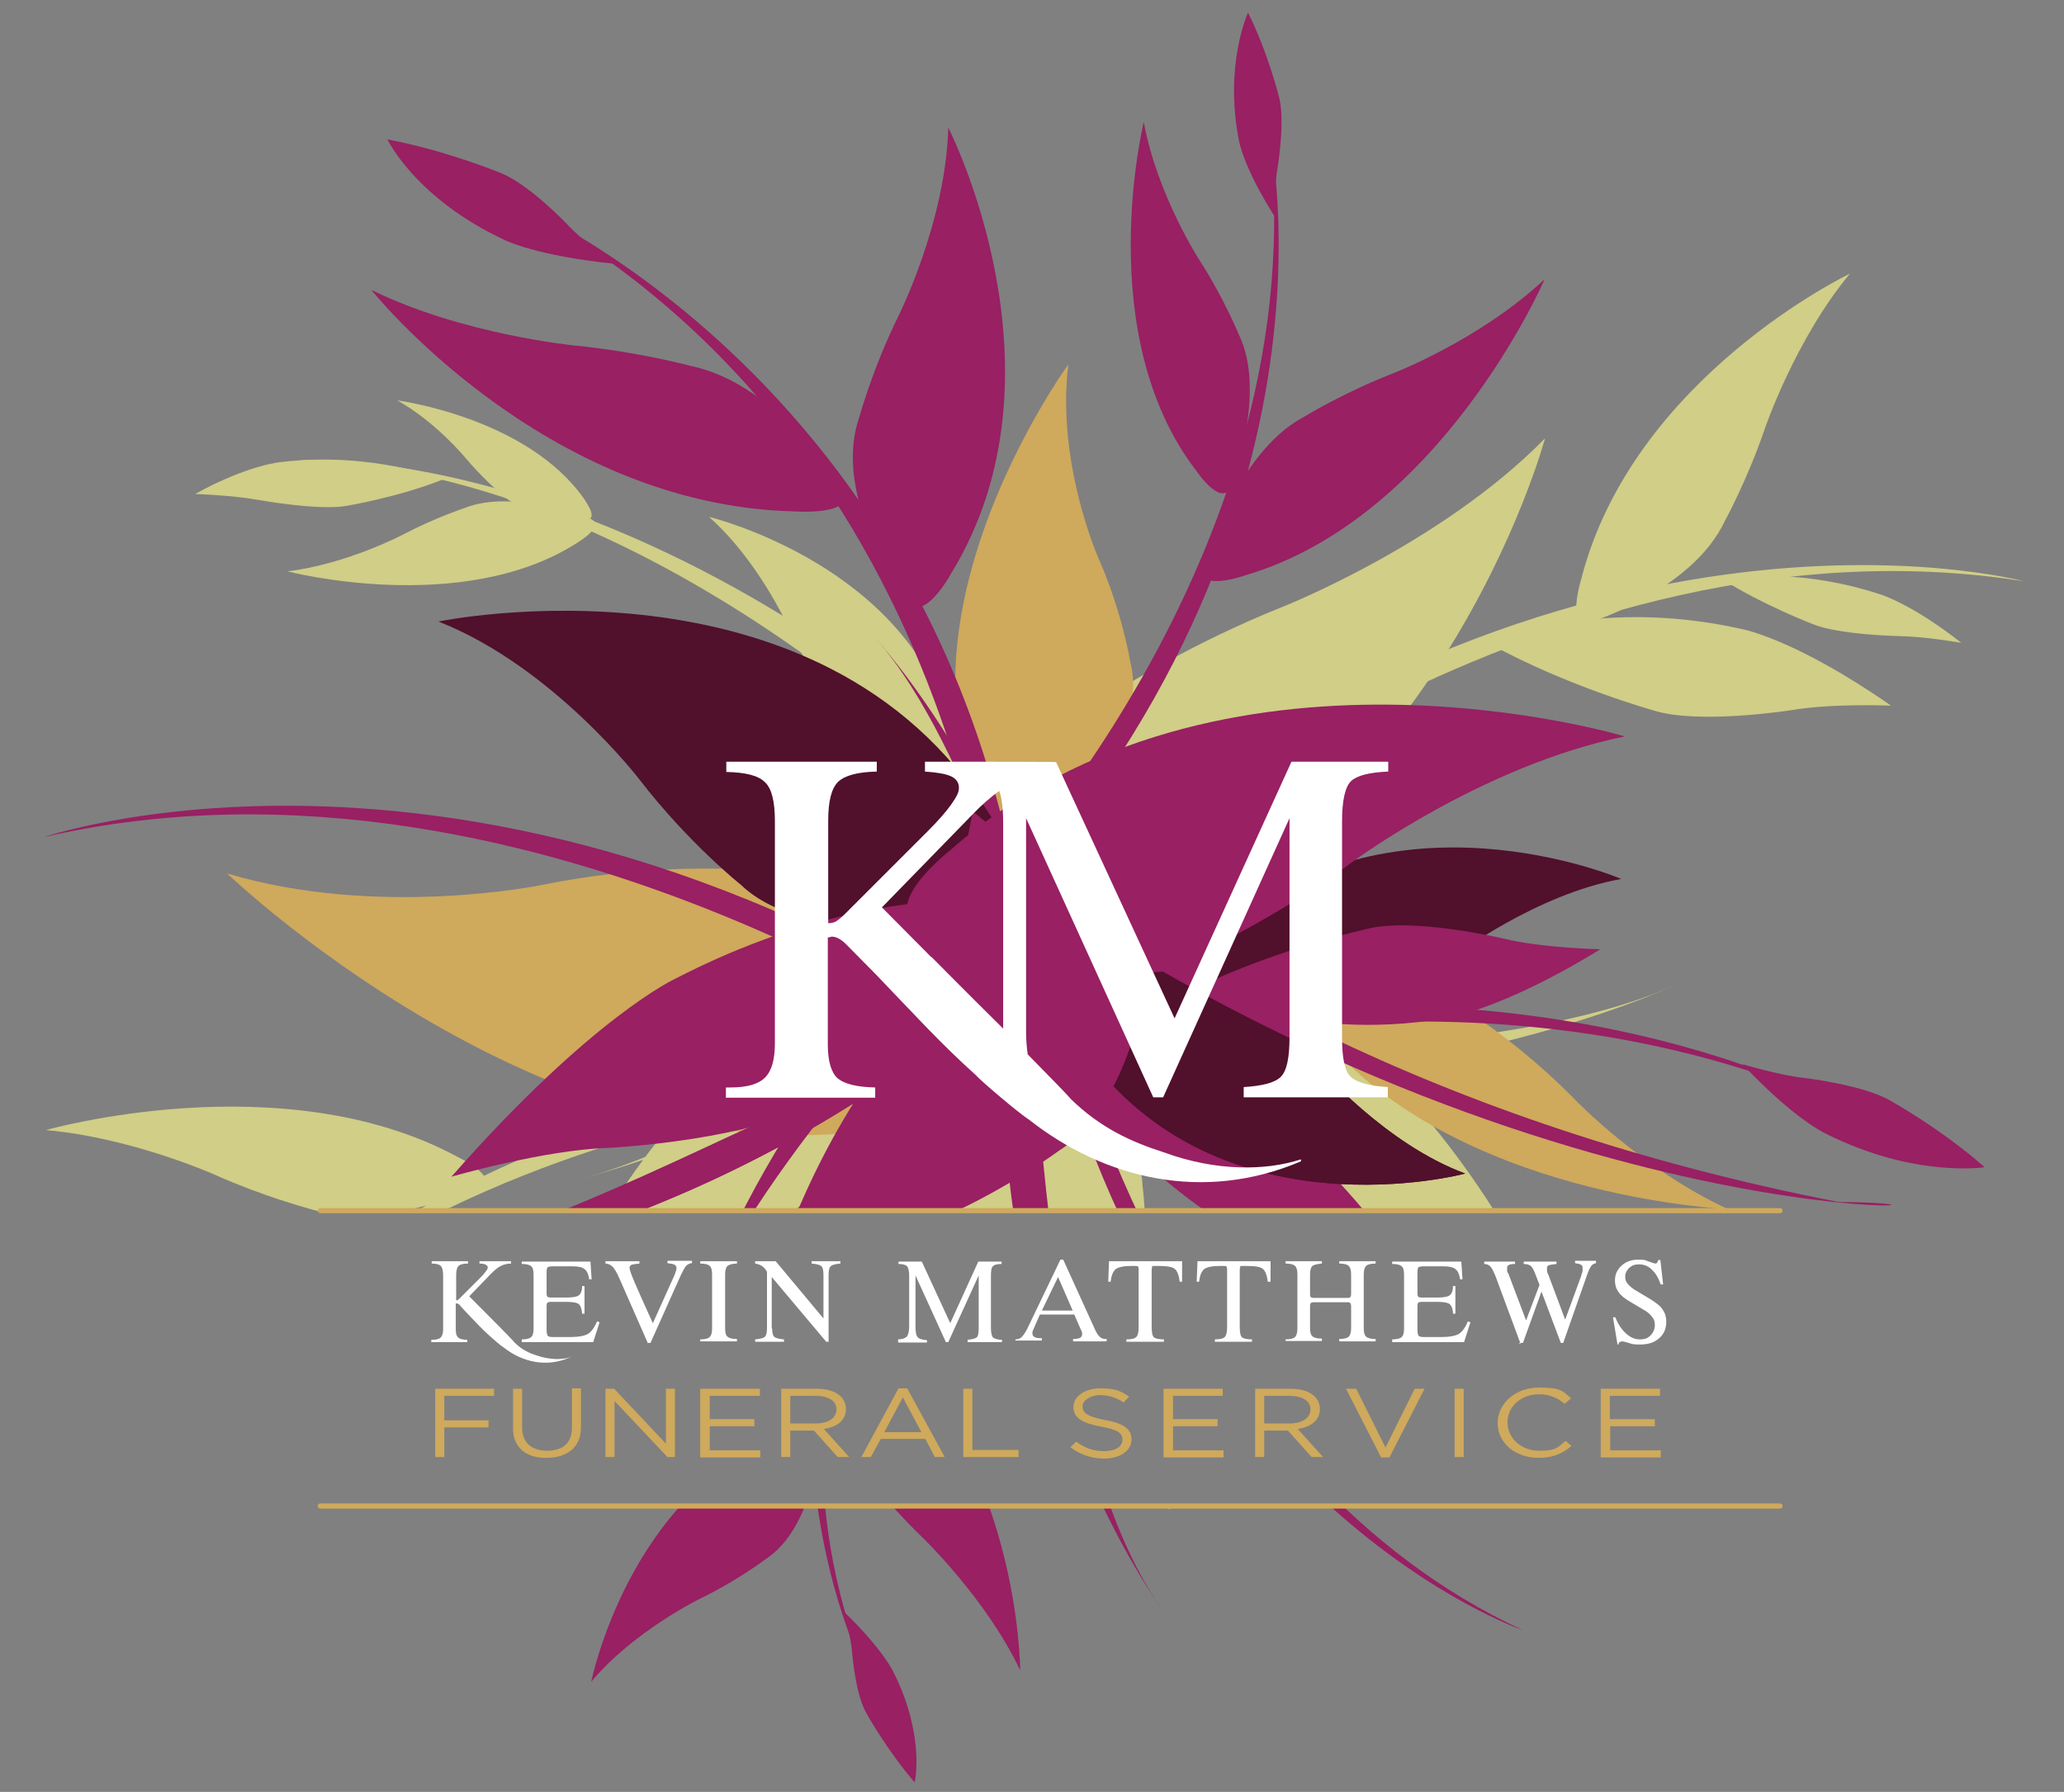 <?xml version="1.0" encoding="UTF-8"?>
<svg id="Layer_1" data-name="Layer 1" xmlns="http://www.w3.org/2000/svg" version="1.1" xmlns:xlink="http://www.w3.org/1999/xlink" viewBox="0 0 522.6 453.8">
  <rect x="0" y="0" width="522.6" height="453.8" fill="#808080" stroke="none"/>
  <defs>
    <style>
      .cls-1 {
        stroke: #cfa95c;
        stroke-linecap: round;
        stroke-miterlimit: 10;
        stroke-width: 1.3px;
      }

      .cls-1, .cls-2 {
        fill: none;
      }

      .cls-3 {
        clip-path: url(#clippath-45);
      }

      .cls-4 {
        clip-path: url(#clippath-20);
      }

      .cls-5 {
        clip-path: url(#clippath-11);
      }

      .cls-6 {
        clip-path: url(#clippath-16);
      }

      .cls-7 {
        clip-path: url(#clippath-59);
      }

      .cls-8 {
        clip-path: url(#clippath-33);
      }

      .cls-9 {
        clip-path: url(#clippath-47);
      }

      .cls-10 {
        fill: #51102c;
      }

      .cls-10, .cls-11, .cls-2, .cls-12, .cls-13, .cls-14, .cls-15, .cls-16 {
        stroke-width: 0px;
      }

      .cls-17 {
        clip-path: url(#clippath-41);
      }

      .cls-18 {
        clip-path: url(#clippath-32);
      }

      .cls-11 {
        fill: #d0ce87;
      }

      .cls-19 {
        clip-path: url(#clippath-2);
      }

      .cls-20 {
        clip-path: url(#clippath-13);
      }

      .cls-21 {
        clip-path: url(#clippath-37);
      }

      .cls-22 {
        clip-path: url(#clippath-46);
      }

      .cls-23 {
        clip-path: url(#clippath-25);
      }

      .cls-24 {
        clip-path: url(#clippath-15);
      }

      .cls-25 {
        clip-path: url(#clippath-6);
      }

      .cls-26 {
        clip-path: url(#clippath-40);
      }

      .cls-27 {
        clip-path: url(#clippath-26);
      }

      .cls-28 {
        clip-path: url(#clippath-7);
      }

      .cls-29 {
        clip-path: url(#clippath-21);
      }

      .cls-30 {
        clip-path: url(#clippath-34);
      }

      .cls-31 {
        clip-path: url(#clippath-57);
      }

      .cls-32 {
        clip-path: url(#clippath-1);
      }

      .cls-33 {
        clip-path: url(#clippath-4);
      }

      .cls-34 {
        clip-path: url(#clippath-38);
      }

      .cls-35 {
        clip-path: url(#clippath-36);
      }

      .cls-36 {
        clip-path: url(#clippath-27);
      }

      .cls-37 {
        clip-path: url(#clippath-60);
      }

      .cls-38 {
        clip-path: url(#clippath-44);
      }

      .cls-39 {
        clip-path: url(#clippath-12);
      }

      .cls-12 {
        fill: #751950;
      }

      .cls-13 {
        fill: #a26426;
      }

      .cls-40 {
        clip-path: url(#clippath-24);
      }

      .cls-41 {
        clip-path: url(#clippath-30);
      }

      .cls-42 {
        clip-path: url(#clippath-22);
      }

      .cls-43 {
        clip-path: url(#clippath-9);
      }

      .cls-44 {
        clip-path: url(#clippath-52);
      }

      .cls-45 {
        clip-path: url(#clippath);
      }

      .cls-46 {
        clip-path: url(#clippath-50);
      }

      .cls-47 {
        clip-path: url(#clippath-48);
      }

      .cls-14 {
        fill: #cfa95c;
      }

      .cls-48 {
        clip-path: url(#clippath-61);
      }

      .cls-49 {
        clip-path: url(#clippath-39);
      }

      .cls-50 {
        clip-path: url(#clippath-19);
      }

      .cls-51 {
        clip-path: url(#clippath-31);
      }

      .cls-52 {
        clip-path: url(#clippath-54);
      }

      .cls-53 {
        clip-path: url(#clippath-3);
      }

      .cls-54 {
        clip-path: url(#clippath-43);
      }

      .cls-55 {
        clip-path: url(#clippath-8);
      }

      .cls-56 {
        clip-path: url(#clippath-55);
      }

      .cls-15 {
        fill: #fff;
      }

      .cls-57 {
        clip-path: url(#clippath-29);
      }

      .cls-58 {
        clip-path: url(#clippath-18);
      }

      .cls-59 {
        clip-path: url(#clippath-14);
      }

      .cls-60 {
        clip-path: url(#clippath-17);
      }

      .cls-61 {
        clip-path: url(#clippath-5);
      }

      .cls-62 {
        clip-path: url(#clippath-58);
      }

      .cls-63 {
        clip-path: url(#clippath-42);
      }

      .cls-16 {
        fill: #982063;
      }

      .cls-64 {
        clip-path: url(#clippath-10);
      }

      .cls-65 {
        clip-path: url(#clippath-23);
      }

      .cls-66 {
        clip-path: url(#clippath-56);
      }

      .cls-67 {
        clip-path: url(#clippath-53);
      }

      .cls-68 {
        clip-path: url(#clippath-49);
      }

      .cls-69 {
        clip-path: url(#clippath-51);
      }

      .cls-70 {
        clip-path: url(#clippath-28);
      }

      .cls-71 {
        clip-path: url(#clippath-35);
      }
    </style>
    <clipPath id="clippath">
      <polygon class="cls-2" points="522.6 307 1.3 307 0 0 521.3 0 522.6 307"/>
    </clipPath>
    <clipPath id="clippath-1">
      <polygon class="cls-2" points="522.6 307 1.3 307 0 0 521.3 0 522.6 307"/>
    </clipPath>
    <clipPath id="clippath-2">
      <polygon class="cls-2" points="522.6 307 1.3 307 0 0 521.3 0 522.6 307"/>
    </clipPath>
    <clipPath id="clippath-3">
      <polygon class="cls-2" points="522.6 307 1.3 307 0 0 521.3 0 522.6 307"/>
    </clipPath>
    <clipPath id="clippath-4">
      <polygon class="cls-2" points="522.6 307 1.3 307 0 0 521.3 0 522.6 307"/>
    </clipPath>
    <clipPath id="clippath-5">
      <polygon class="cls-2" points="522.6 307 1.3 307 0 0 521.3 0 522.6 307"/>
    </clipPath>
    <clipPath id="clippath-6">
      <polygon class="cls-2" points="522.6 307 1.3 307 0 0 521.3 0 522.6 307"/>
    </clipPath>
    <clipPath id="clippath-7">
      <polygon class="cls-2" points="522.6 307 1.3 307 0 0 521.3 0 522.6 307"/>
    </clipPath>
    <clipPath id="clippath-8">
      <polygon class="cls-2" points="522.6 307 1.3 307 0 0 521.3 0 522.6 307"/>
    </clipPath>
    <clipPath id="clippath-9">
      <polygon class="cls-2" points="522.6 307 1.3 307 0 0 521.3 0 522.6 307"/>
    </clipPath>
    <clipPath id="clippath-10">
      <polygon class="cls-2" points="522.6 307 1.3 307 0 0 521.3 0 522.6 307"/>
    </clipPath>
    <clipPath id="clippath-11">
      <polygon class="cls-2" points="522.6 307 1.3 307 0 0 521.3 0 522.6 307"/>
    </clipPath>
    <clipPath id="clippath-12">
      <polygon class="cls-2" points="522.6 307 1.3 307 0 0 521.3 0 522.6 307"/>
    </clipPath>
    <clipPath id="clippath-13">
      <polygon class="cls-2" points="522.6 307 1.3 307 0 0 521.3 0 522.6 307"/>
    </clipPath>
    <clipPath id="clippath-14">
      <polygon class="cls-2" points="522.6 307 1.3 307 0 0 521.3 0 522.6 307"/>
    </clipPath>
    <clipPath id="clippath-15">
      <polygon class="cls-2" points="522.6 307 1.3 307 0 0 521.3 0 522.6 307"/>
    </clipPath>
    <clipPath id="clippath-16">
      <polygon class="cls-2" points="522.6 307 1.3 307 0 0 521.3 0 522.6 307"/>
    </clipPath>
    <clipPath id="clippath-17">
      <polygon class="cls-2" points="522.6 307 1.3 307 0 0 521.3 0 522.6 307"/>
    </clipPath>
    <clipPath id="clippath-18">
      <polygon class="cls-2" points="522.6 307 1.3 307 0 0 521.3 0 522.6 307"/>
    </clipPath>
    <clipPath id="clippath-19">
      <polygon class="cls-2" points="522.6 307 1.3 307 0 0 521.3 0 522.6 307"/>
    </clipPath>
    <clipPath id="clippath-20">
      <polygon class="cls-2" points="522.6 307 1.3 307 0 0 521.3 0 522.6 307"/>
    </clipPath>
    <clipPath id="clippath-21">
      <polygon class="cls-2" points="522.6 307 1.3 307 0 0 521.3 0 522.6 307"/>
    </clipPath>
    <clipPath id="clippath-22">
      <polygon class="cls-2" points="522.6 307 1.3 307 0 0 521.3 0 522.6 307"/>
    </clipPath>
    <clipPath id="clippath-23">
      <polygon class="cls-2" points="522.6 307 1.3 307 0 0 521.3 0 522.6 307"/>
    </clipPath>
    <clipPath id="clippath-24">
      <polygon class="cls-2" points="522.6 307 1.3 307 0 0 521.3 0 522.6 307"/>
    </clipPath>
    <clipPath id="clippath-25">
      <polygon class="cls-2" points="522.6 307 1.3 307 0 0 521.3 0 522.6 307"/>
    </clipPath>
    <clipPath id="clippath-26">
      <polygon class="cls-2" points="522.6 307 1.3 307 0 0 521.3 0 522.6 307"/>
    </clipPath>
    <clipPath id="clippath-27">
      <rect class="cls-2" y="381.4" width="521.3" height="72.4"/>
    </clipPath>
    <clipPath id="clippath-28">
      <rect class="cls-2" y="381.4" width="521.3" height="72.4"/>
    </clipPath>
    <clipPath id="clippath-29">
      <rect class="cls-2" y="381.4" width="521.3" height="72.4"/>
    </clipPath>
    <clipPath id="clippath-30">
      <rect class="cls-2" y="381.4" width="521.3" height="72.4"/>
    </clipPath>
    <clipPath id="clippath-31">
      <rect class="cls-2" y="381.4" width="521.3" height="72.4"/>
    </clipPath>
    <clipPath id="clippath-32">
      <rect class="cls-2" y="381.4" width="521.3" height="72.4"/>
    </clipPath>
    <clipPath id="clippath-33">
      <rect class="cls-2" y="381.4" width="521.3" height="72.4"/>
    </clipPath>
    <clipPath id="clippath-34">
      <rect class="cls-2" y="381.4" width="521.3" height="72.4"/>
    </clipPath>
    <clipPath id="clippath-35">
      <rect class="cls-2" y="381.4" width="521.3" height="72.4"/>
    </clipPath>
    <clipPath id="clippath-36">
      <rect class="cls-2" y="381.4" width="521.3" height="72.4"/>
    </clipPath>
    <clipPath id="clippath-37">
      <rect class="cls-2" y="381.4" width="521.3" height="72.4"/>
    </clipPath>
    <clipPath id="clippath-38">
      <rect class="cls-2" y="381.4" width="521.3" height="72.4"/>
    </clipPath>
    <clipPath id="clippath-39">
      <rect class="cls-2" y="381.4" width="521.3" height="72.4"/>
    </clipPath>
    <clipPath id="clippath-40">
      <rect class="cls-2" y="381.4" width="521.3" height="72.4"/>
    </clipPath>
    <clipPath id="clippath-41">
      <rect class="cls-2" y="381.4" width="521.3" height="72.4"/>
    </clipPath>
    <clipPath id="clippath-42">
      <rect class="cls-2" y="381.4" width="521.3" height="72.4"/>
    </clipPath>
    <clipPath id="clippath-43">
      <rect class="cls-2" y="381.4" width="521.3" height="72.4"/>
    </clipPath>
    <clipPath id="clippath-44">
      <rect class="cls-2" y="381.4" width="521.3" height="72.4"/>
    </clipPath>
    <clipPath id="clippath-45">
      <rect class="cls-2" y="381.4" width="521.3" height="72.4"/>
    </clipPath>
    <clipPath id="clippath-46">
      <rect class="cls-2" y="381.4" width="521.3" height="72.4"/>
    </clipPath>
    <clipPath id="clippath-47">
      <rect class="cls-2" y="381.4" width="521.3" height="72.4"/>
    </clipPath>
    <clipPath id="clippath-48">
      <rect class="cls-2" y="381.4" width="521.3" height="72.4"/>
    </clipPath>
    <clipPath id="clippath-49">
      <rect class="cls-2" y="381.4" width="521.3" height="72.4"/>
    </clipPath>
    <clipPath id="clippath-50">
      <rect class="cls-2" y="381.4" width="521.3" height="72.4"/>
    </clipPath>
    <clipPath id="clippath-51">
      <rect class="cls-2" y="381.4" width="521.3" height="72.4"/>
    </clipPath>
    <clipPath id="clippath-52">
      <rect class="cls-2" y="381.4" width="521.3" height="72.4"/>
    </clipPath>
    <clipPath id="clippath-53">
      <rect class="cls-2" y="381.4" width="521.3" height="72.4"/>
    </clipPath>
    <clipPath id="clippath-54">
      <rect class="cls-2" y="381.4" width="521.3" height="72.4"/>
    </clipPath>
    <clipPath id="clippath-55">
      <rect class="cls-2" y="381.4" width="521.3" height="72.4"/>
    </clipPath>
    <clipPath id="clippath-56">
      <rect class="cls-2" y="381.4" width="521.3" height="72.4"/>
    </clipPath>
    <clipPath id="clippath-57">
      <rect class="cls-2" y="381.4" width="521.3" height="72.4"/>
    </clipPath>
    <clipPath id="clippath-58">
      <rect class="cls-2" y="381.4" width="521.3" height="72.4"/>
    </clipPath>
    <clipPath id="clippath-59">
      <rect class="cls-2" y="381.4" width="521.3" height="72.4"/>
    </clipPath>
    <clipPath id="clippath-60">
      <rect class="cls-2" y="381.4" width="521.3" height="72.4"/>
    </clipPath>
    <clipPath id="clippath-61">
      <rect class="cls-2" y="381.4" width="521.3" height="72.4"/>
    </clipPath>
  </defs>
  <g>
    <g class="cls-45">
      <g>
        <path class="cls-11" d="M338.1,271.7c-42.3-28.1-62.4-53.5-62.4-53.5C168.1,109.5,75.7,116.6,75.7,116.6c93.1,2.1,175.2,89.3,175.2,89.3,31,36.9,67.3,63,87.2,75.8v-10Z"/>
        <path class="cls-11" d="M49.4,125.1s9.3.3,16,1.5c0,0,15.5,2.8,22.4,1.5,0,0,13.2-2.2,24.4-6.7,0,0-17.9-7.1-40.9-4.4,0,0-8.3.6-21.9,8.1"/>
        <path class="cls-11" d="M148.8,131.1s-18.9-7.3-31-2.5c0,0-7.6,2.5-15.6,6.7,0,0-14.1,7.5-29.4,9.4,0,0,44.1,11.5,73.3-7.2-.1,0,8.2-4.7,2.7-6.4"/>
        <path class="cls-11" d="M148,131.6s-14.8-.2-21.6-6.9c0,0-4.4-3.8-8.6-8.8,0,0-7.4-9-17.2-14.5,0,0,33,4.3,47.4,25.1-.1,0,4.1,5.4,0,5.1"/>
        <path class="cls-11" d="M237.8,189.3s-21.4-2-29-14.4c0,0-5.1-7.1-9.4-16.5,0,0-7.6-16.7-19.9-27.5,0,0,46.4,11.1,60,49.3-.1,0,4.2,10.1-1.7,9.1"/>
      </g>
    </g>
    <g class="cls-32">
      <g>
        <path class="cls-11" d="M249.6,237.5s5.1-47.4,35.1-63.7c0,0,17.2-11,40-20.1,0,0,40.3-15.9,66.5-42.7,0,0-27.4,102.5-119.8,130.7,0,0-24.4,9-21.8-4.2"/>
        <path class="cls-11" d="M232.7,248.1s-4,37.7-26,54c0,0-12.6,10.6-29.3,20.4,0,0-29.4,17.2-48.7,41.3,0,0,20.7-83.5,88.1-116.5,0,.1,17.8-9.8,15.9.8"/>
        <path class="cls-11" d="M252.3,263.8s36.1,13.9,37,36.6c0,0,1.8,13.4-.2,30,0,0-3.7,29.2,7.2,51.9,0,0-71.4-40.5-56.3-105.6,0,0,2.6-17.4,12.3-12.9"/>
        <path class="cls-11" d="M512.4,147.2s-119.2-31.9-249.1,82.5c-2.7-.1-69.5,57.1-116.3,68.8,0,0,70.7-16.4,135.1-77.2,0-.1,109.6-93.2,230.3-74.1"/>
        <path class="cls-11" d="M43.2,357.1s73.7-98.8,246.6-89.5c2.1-1.7,89.9,1.8,134-18,0,0-65.7,30.9-154,23.1,0-.1-143.7-5.4-226.6,84.4"/>
        <path class="cls-11" d="M281,239.9s7,44.6,32.7,61c0,0,14.8,10.9,34.2,20.2,0,0,34.3,16.4,57.5,42.5,0,0-28.8-97.1-106.7-126.8,0,0-20.5-9.3-17.7,3.1"/>
        <path class="cls-11" d="M496.6,162.8s-9.1-1.6-15.6-1.7c0,0-15.3-.3-21.9-3,0,0-12.6-4.8-23.2-11.5,0,0,17.9-3.4,40.1,3.9,0,0,7.9,2.3,20.6,12.3"/>
        <path class="cls-11" d="M120.7,301.3s-25.2,10.5-43.1,4.6c0,0-11.1-3-23-8.3,0,0-21.1-9.5-43-11.4,0,0,59.9-17.1,104.1,6.7,0,0,12.4,5.9,5,8.4"/>
        <path class="cls-11" d="M478.8,178.7s-14.8-.6-24.9,1.1c0,0-23.8,3.8-35.3.1,0,0-21.9-6.1-41.5-16.9,0,0,26-12.2,63.9-3.7,0,0,13.4,2.4,37.8,19.4"/>
        <path class="cls-11" d="M403.2,157.4s25.5-8.1,33.6-25.6c0,0,5.6-10.2,10-23.1,0,0,7.7-22.7,21.6-39.4,0,0-54.8,26.1-68,77.2,0,.1-4.3,13.7,2.8,10.9"/>
      </g>
    </g>
    <g class="cls-19">
      <path class="cls-16" d="M219.4,424.1s-45.5-85.6,27.2-179.9c-.5-2,35.6-50.4,37.6-84.2,0,0-2,51-41.4,97.8.1,0-58.6,79.5-23.4,166.3"/>
    </g>
    <g class="cls-53">
      <g>
        <path class="cls-14" d="M333.1,251s30.7-2.3,46.2,10.5c0,0,9.9,7.1,19.6,17.1,0,0,17.1,17.7,38.6,27.6,0,0-69.2-2.9-103.2-44.4,0,0-9.9-10.7-1.2-10.8"/>
        <path class="cls-14" d="M265.1,216.2s26.4-28,21.1-48.5c0,0-2-12.6-8.1-26.4,0,0-10.7-24.2-7.6-49,0,0-48.7,66.8-19.1,117.8.1,0,6.9,14.3,13.7,6.1"/>
        <path class="cls-14" d="M252.2,264.1s-37.1-45.9-71-44.1c0,0-20.5-.7-43.9,4.1,0,0-41.4,8.6-79.8-2.9,0,0,92.6,88.9,181.3,60.8.1.1,24.6-5.8,13.4-17.9"/>
      </g>
    </g>
    <g class="cls-33">
      <path class="cls-16" d="M252.3,256.5c-18.9,7-38.5,16-58.6,27.6-3-.8-84.8,44.6-137.6,45,0,0,79.5.9,159.4-49.3,0,0,13.8-7.6,36.8-16.1"/>
    </g>
    <g class="cls-61">
      <path class="cls-13" d="M272.9,280.9s4.2-11.4,5.4-19.5c0,0,3.1-19,8.7-27.4,0,0,10-16.1,22.9-29.8,0,0,2.6,22-13.2,50.2,0,0-5.1,10.1-23.8,26.5"/>
    </g>
    <g class="cls-25">
      <path class="cls-16" d="M207.5,364.9s-1.2,21.9-13.7,30c0,0-7.1,5.4-16.6,10,0,0-16.8,8.2-27.5,21,0,0,9.6-47.8,48.4-62.6,0,.1,10.2-4.5,9.4,1.6"/>
    </g>
    <g class="cls-28">
      <path class="cls-16" d="M213.6,408.1s1.9,6.4,2.2,10.8c0,0,.8,10.4,3.7,15.2,0,0,5.1,9.2,12.1,17.3,0,0,2.7-11.6-5.2-27.6,0,0-2.5-5.8-12.8-15.7"/>
    </g>
    <g class="cls-55">
      <path class="cls-16" d="M385.5,412.8s-88.6-30-120.5-157.9c-1.7-1.1-18.9-65.8-43.2-93.1,0,0,37.3,40.4,51.3,106.4,0,0,28.3,105.7,112.4,144.6"/>
    </g>
    <g class="cls-43">
      <g>
        <path class="cls-16" d="M132.3,52.2s129.8,55.7,129.8,226.7c2.3,1.8,3.9,88.4,31.8,128.2,0,0-43.5-59.1-39.6-147,0,0-3.1-141.7-122-207.9"/>
        <path class="cls-16" d="M212.9,123.7s-15.4-26.3-37.9-31c0,0-13.3-3.6-29.5-5.2,0,0-28.6-2.8-51.5-14.1,0,0,43.4,54.4,106.7,56.1.1,0,17.2,1.3,12.2-5.8"/>
        <path class="cls-16" d="M228.8,151.6s-18.2-25.7-11.3-45.7c0,0,3.3-12.3,10-25.9,0,0,12-23.9,12.6-47.7,0,0,31.8,62.1.8,112.8,0,0-7.5,14.1-12.1,6.5"/>
        <path class="cls-16" d="M155.6,66.8s-7.6-5.3-11.8-9.8c0,0-9.9-10.5-17.3-13.3,0,0-13.6-5.6-28.4-8.4,0,0,7,14.9,29.7,25.5,0,0,7.9,4,27.8,6"/>
      </g>
    </g>
    <g class="cls-64">
      <path class="cls-16" d="M11.1,212s123.9-42.5,270,69.1c2.9-.3,77.8,55.4,128.3,64.4,0,0-76.1-12.2-148.9-71.9-.1,0-122.9-90.7-249.4-61.6"/>
    </g>
    <g class="cls-5">
      <g>
        <path class="cls-10" d="M303,250.3s24.6,15.9,42.3,5.9c0,0,10.9-5.1,22.8-14,0,0,20.9-15.8,42.4-19.6,0,0-58.7-25.3-102.4,14.2,0-.1-12.3,9.7-5.1,13.5"/>
        <path class="cls-10" d="M251.1,227.3s-43.3,16-63.6-3.3c0,0-13.1-10.4-25.6-26.6,0,0-21.9-28.6-50.9-40,0,0,96.8-20.1,139.6,48.9,0,0,12.8,17.5.5,21"/>
        <path class="cls-16" d="M366.7,327s-14-11.4-22-21.2c0,0-19.1-22.9-32.2-28.6,0,0-24.2-11.8-49.6-17.2,0,0,15.4,32.8,55.9,55.2,0,0,13.9,8.4,47.9,11.8"/>
        <path class="cls-10" d="M272.4,251.3s27.2-12.4,42.3.8c0,0,9.6,7,19.2,18.1,0,0,16.9,19.6,37.1,27,0,0-62.2,16.7-96.4-31-.1-.1-10-12.1-2.2-14.9"/>
      </g>
    </g>
    <g class="cls-39">
      <path class="cls-16" d="M209.5,333.7s-3.5,24.1,8.2,37.9c0,0,6.5,8.7,15.7,17.6,0,0,16.3,15.6,24.9,33.8,0,0,0-55.3-38.4-87,0-.1-10-9.2-10.4-2.3"/>
    </g>
    <g class="cls-20">
      <path class="cls-16" d="M310.7,240.4s-14.7-.3-24.5-2.7c0,0-23-5.5-34.8-2.4,0,0-22.2,4.9-42.6,14.7,0,0,24.4,14.3,62.6,7.9,0-.1,13.6-1.7,39.3-17.5"/>
    </g>
    <g class="cls-59">
      <path class="cls-16" d="M235.2,274.7v6c38-13.6,135.9-40.8,227.9-2,0,0-95.3-51.4-227.9-4"/>
    </g>
    <g class="cls-24">
      <path class="cls-16" d="M405.2,240.4s-14.7-.3-24.5-2.7c0,0-23-5.5-34.8-2.4,0,0-22.2,4.9-42.6,14.7,0,0,24.4,14.3,62.6,7.9,0-.1,13.6-1.7,39.3-17.5"/>
    </g>
    <g class="cls-6">
      <path class="cls-16" d="M321.2,32.8s25.1,107.4-82,212.2c0,2.4-53.6,56.4-65.7,96.6,0,0,17-60.9,73.8-112.5,0,0,87.4-88.6,73.9-196.3"/>
    </g>
    <g class="cls-60">
      <path class="cls-16" d="M304.8,142.7s8.3-28.1,25.3-37.1c0,0,9.9-6.1,22.5-11,0,0,22.1-8.5,38.5-23.9,0,0-26.1,60.4-75.8,75,0,0-13.4,4.8-10.5-3"/>
    </g>
    <g class="cls-58">
      <path class="cls-16" d="M322.8,54.9s-.2-7.5.7-12.6c0,0,2-12,.3-17.9,0,0-2.8-11.2-7.8-21.2,0,0-6.1,13.1-2.3,32.4,0,0,1.1,6.8,9.1,19.3"/>
    </g>
    <g class="cls-50">
      <path class="cls-16" d="M114.3,298s23.4-6.8,39.7-7.3c0,0,38.3-1.8,56-13,0,0,33.7-19.6,63.1-47.1,0,0-43.3-13.1-102,17.2,0,0-21,9.5-56.8,50.2"/>
    </g>
    <g class="cls-4">
      <path class="cls-16" d="M234,235.3s44.1,20.5,72.4,4.7c0,0,17.7-8.2,36.3-21.9,0,0,32.8-24.3,68.7-31.6,0,0-103-31.1-170.9,28.9,0,0-19.3,15-6.5,19.9"/>
    </g>
    <g class="cls-29">
      <path class="cls-16" d="M441.2,269.5s9.2,2.8,15.7,3.5c0,0,15.3,1.8,22,5.9,0,0,12.9,7.2,23.6,16.7,0,0-17.9,2.8-40.4-8.6,0,0-7.9-3.6-20.9-17.5"/>
    </g>
    <g class="cls-42">
      <path class="cls-16" d="M311.9,122.6s8.9-23.3,1.8-37.8c0,0-3.7-9.1-9.8-18.6,0,0-10.9-16.7-14.3-35.3,0,0-13.3,54.1,13.5,88.6,0,0,6.7,9.8,8.8,3.1"/>
    </g>
    <g class="cls-65">
      <path class="cls-10" d="M272.4,251.3s27.2-12.4,42.3.8c0,0,9.6,7,19.2,18.1,0,0,16.9,19.6,37.1,27,0,0-62.2,16.7-96.4-31-.1-.1-10-12.1-2.2-14.9"/>
    </g>
    <g class="cls-40">
      <path class="cls-16" d="M292.4,234.2s-2.4,43.5-24.4,57.3c0,0-12.6,9.4-29.5,16.9,0,0-29.8,13.1-48.8,36.7,0,0,17.5-93.4,86.1-115.6.1,0,18.1-7.3,16.6,4.7"/>
    </g>
    <g class="cls-23">
      <path class="cls-16" d="M465.5,304.4c-101.3-19.7-172.1-60.4-219.2-98.9l-1.6,8.2c143.6,105.6,277.7,91.1,220.8,90.7"/>
    </g>
    <g class="cls-27">
      <path class="cls-16" d="M252.3,256.5c-18.9,7-38.5,16-58.6,27.6-3-.8-84.8,44.6-137.6,45,0,0,79.5.9,159.4-49.3,0,0,13.8-7.6,36.8-16.1v-7.2h0Z"/>
    </g>
  </g>
  <g>
    <g class="cls-36">
      <path class="cls-11" d="M338.1,271.7c-42.3-28.1-62.4-53.5-62.4-53.5C168.1,109.5,75.7,116.6,75.7,116.6c93.1,2.1,175.2,89.3,175.2,89.3,31,36.9,67.3,63,87.2,75.8v-10Z"/>
    </g>
    <g class="cls-70">
      <g>
        <path class="cls-11" d="M249.6,237.5s5.1-47.4,35.1-63.7c0,0,17.2-11,40-20.1,0,0,40.3-15.9,66.5-42.7,0,0-27.4,102.5-119.8,130.7,0,0-24.4,9-21.8-4.2"/>
        <path class="cls-11" d="M232.7,248.1s-4,37.7-26,54c0,0-12.6,10.6-29.3,20.4,0,0-29.4,17.2-48.7,41.3,0,0,20.7-83.5,88.1-116.5,0,.1,17.8-9.8,15.9.8"/>
        <path class="cls-11" d="M252.3,263.8s36.1,13.9,37,36.6c0,0,1.8,13.4-.2,30,0,0-3.7,29.2,7.2,51.9,0,0-71.4-40.5-56.3-105.6,0,0,2.6-17.4,12.3-12.9"/>
        <path class="cls-11" d="M512.4,147.2s-119.2-31.9-249.1,82.5c-2.7-.1-69.5,57.1-116.3,68.8,0,0,70.7-16.4,135.1-77.2,0-.1,109.6-93.2,230.3-74.1"/>
        <path class="cls-11" d="M43.2,357.1s73.7-98.8,246.6-89.5c2.1-1.7,89.9,1.8,134-18,0,0-65.7,30.9-154,23.1,0-.1-143.7-5.4-226.6,84.4"/>
        <path class="cls-11" d="M281,239.9s7,44.6,32.7,61c0,0,14.8,10.9,34.2,20.2,0,0,34.3,16.4,57.5,42.5,0,0-28.8-97.1-106.7-126.8,0,0-20.5-9.3-17.7,3.1"/>
        <path class="cls-11" d="M496.6,162.8s-9.1-1.6-15.6-1.7c0,0-15.3-.3-21.9-3,0,0-12.6-4.8-23.2-11.5,0,0,17.9-3.4,40.1,3.9,0,0,7.9,2.3,20.6,12.3"/>
        <path class="cls-11" d="M120.7,301.3s-25.2,10.5-43.1,4.6c0,0-11.1-3-23-8.3,0,0-21.1-9.5-43-11.4,0,0,59.9-17.1,104.1,6.7,0,0,12.4,5.9,5,8.4"/>
        <path class="cls-11" d="M478.8,178.7s-14.8-.6-24.9,1.1c0,0-23.8,3.8-35.3.1,0,0-21.9-6.1-41.5-16.9,0,0,26-12.2,63.9-3.7,0,0,13.4,2.4,37.8,19.4"/>
        <path class="cls-11" d="M403.2,157.4s25.5-8.1,33.6-25.6c0,0,5.6-10.2,10-23.1,0,0,7.7-22.7,21.6-39.4,0,0-54.8,26.1-68,77.2,0,.1-4.3,13.7,2.8,10.9"/>
      </g>
    </g>
    <g class="cls-57">
      <path class="cls-12" d="M303,250.3s24.6,15.9,42.3,5.9c0,0,10.9-5.1,22.8-14,0,0,20.9-15.8,42.4-19.6,0,0-58.7-25.3-102.4,14.2,0-.1-12.3,9.7-5.1,13.5"/>
    </g>
    <g class="cls-41">
      <path class="cls-16" d="M219.4,424.1s-45.5-85.6,27.2-179.9c-.5-2,35.6-50.4,37.6-84.2,0,0-2,51-41.4,97.8.1,0-58.6,79.5-23.4,166.3"/>
    </g>
    <g class="cls-51">
      <g>
        <path class="cls-14" d="M333.1,251s30.7-2.3,46.2,10.5c0,0,9.9,7.1,19.6,17.1,0,0,17.1,17.7,38.6,27.6,0,0-69.2-2.9-103.2-44.4,0,0-9.9-10.7-1.2-10.8"/>
        <path class="cls-14" d="M265.1,216.2s26.4-28,21.1-48.5c0,0-2-12.6-8.1-26.4,0,0-10.7-24.2-7.6-49,0,0-48.7,66.8-19.1,117.8.1,0,6.9,14.3,13.7,6.1"/>
        <path class="cls-14" d="M252.2,264.1s-37.1-45.9-71-44.1c0,0-20.5-.7-43.9,4.1,0,0-41.4,8.6-79.8-2.9,0,0,92.6,88.9,181.3,60.8.1.1,24.6-5.8,13.4-17.9"/>
      </g>
    </g>
    <g class="cls-18">
      <path class="cls-12" d="M251.1,227.3s-43.3,16-63.6-3.3c0,0-13.1-10.4-25.6-26.6,0,0-21.9-28.6-50.9-40,0,0,96.8-20.1,139.6,48.9,0,0,12.8,17.5.5,21"/>
    </g>
    <g class="cls-8">
      <path class="cls-16" d="M252.3,256.5c-18.9,7-38.5,16-58.6,27.6-3-.8-84.8,44.6-137.6,45,0,0,79.5.9,159.4-49.3,0,0,13.8-7.6,36.8-16.1"/>
    </g>
    <g class="cls-30">
      <path class="cls-16" d="M235.2,274.7v6c38-13.6,135.9-40.8,227.9-2,0,0-95.3-51.4-227.9-4"/>
    </g>
    <g class="cls-71">
      <path class="cls-16" d="M405.2,240.4s-14.7-.3-24.5-2.7c0,0-23-5.5-34.8-2.4,0,0-22.2,4.9-42.6,14.7,0,0,24.4,14.3,62.6,7.9,0-.1,13.6-1.7,39.3-17.5"/>
    </g>
    <g class="cls-35">
      <path class="cls-13" d="M272.9,280.9s4.2-11.4,5.4-19.5c0,0,3.1-19,8.7-27.4,0,0,10-16.1,22.9-29.8,0,0,2.6,22-13.2,50.2,0,0-5.1,10.1-23.8,26.5"/>
    </g>
    <g class="cls-21">
      <path class="cls-11" d="M49.4,125.1s9.3.3,16,1.5c0,0,15.5,2.8,22.4,1.5,0,0,13.2-2.2,24.4-6.7,0,0-17.9-7.1-40.9-4.4,0,0-8.3.6-21.9,8.1"/>
    </g>
    <g class="cls-34">
      <path class="cls-16" d="M321.2,32.8s25.1,107.4-82,212.2c0,2.4-53.6,56.4-65.7,96.6,0,0,17-60.9,73.8-112.5,0,0,87.4-88.6,73.9-196.3"/>
    </g>
    <g class="cls-49">
      <path class="cls-16" d="M304.8,142.7s8.3-28.1,25.3-37.1c0,0,9.9-6.1,22.5-11,0,0,22.1-8.5,38.5-23.9,0,0-26.1,60.4-75.8,75,0,0-13.4,4.8-10.5-3"/>
    </g>
    <g class="cls-26">
      <path class="cls-16" d="M322.8,54.9s-.2-7.5.7-12.6c0,0,2-12,.3-17.9,0,0-2.8-11.2-7.8-21.2,0,0-6.1,13.1-2.3,32.4,0,0,1.1,6.8,9.1,19.3"/>
    </g>
    <g class="cls-17">
      <path class="cls-16" d="M207.5,364.9s-1.2,21.9-13.7,30c0,0-7.1,5.4-16.6,10,0,0-16.8,8.2-27.5,21,0,0,9.6-47.8,48.4-62.6,0,.1,10.2-4.5,9.4,1.6"/>
    </g>
    <g class="cls-63">
      <path class="cls-12" d="M366.7,327s-14-11.4-22-21.2c0,0-19.1-22.9-32.2-28.6,0,0-24.2-11.8-49.6-17.2,0,0,15.4,32.8,55.9,55.2,0,0,13.9,8.4,47.9,11.8"/>
    </g>
    <g class="cls-54">
      <path class="cls-16" d="M213.6,408.1s1.9,6.4,2.2,10.8c0,0,.8,10.4,3.7,15.2,0,0,5.1,9.2,12.1,17.3,0,0,2.7-11.6-5.2-27.6,0,0-2.5-5.8-12.8-15.7"/>
    </g>
    <g class="cls-38">
      <path class="cls-16" d="M385.5,412.8s-88.6-30-120.5-157.9c-1.7-1.1-18.9-65.8-43.2-93.1,0,0,37.3,40.4,51.3,106.4,0,0,28.3,105.7,112.4,144.6"/>
    </g>
    <g class="cls-3">
      <path class="cls-16" d="M132.3,52.2s129.8,55.7,129.8,226.7c2.3,1.8,3.9,88.4,31.8,128.2,0,0-43.5-59.1-39.6-147,0,0-3.1-141.7-122-207.9"/>
    </g>
    <g class="cls-22">
      <path class="cls-16" d="M212.9,123.7s-15.4-26.3-37.9-31c0,0-13.3-3.6-29.5-5.2,0,0-28.6-2.8-51.5-14.1,0,0,43.4,54.4,106.7,56.1.1,0,17.2,1.3,12.2-5.8"/>
    </g>
    <g class="cls-9">
      <path class="cls-16" d="M228.8,151.6s-18.2-25.7-11.3-45.7c0,0,3.3-12.3,10-25.9,0,0,12-23.9,12.6-47.7,0,0,31.8,62.1.8,112.8,0,0-7.5,14.1-12.1,6.5"/>
    </g>
    <g class="cls-47">
      <path class="cls-16" d="M114.3,298s23.4-6.8,39.7-7.3c0,0,38.3-1.8,56-13,0,0,33.7-19.6,63.1-47.1,0,0-43.3-13.1-102,17.2,0,0-21,9.5-56.8,50.2"/>
    </g>
    <g class="cls-68">
      <path class="cls-16" d="M155.6,66.8s-7.6-5.3-11.8-9.8c0,0-9.9-10.5-17.3-13.3,0,0-13.6-5.6-28.4-8.4,0,0,7,14.9,29.7,25.5,0,0,7.9,4,27.8,6"/>
    </g>
    <g class="cls-46">
      <path class="cls-16" d="M234,235.3s44.1,20.5,72.4,4.7c0,0,17.7-8.2,36.3-21.9,0,0,32.8-24.3,68.7-31.6,0,0-103-31.1-170.9,28.9,0,0-19.3,15-6.5,19.9"/>
    </g>
    <g class="cls-69">
      <path class="cls-16" d="M441.2,269.5s9.2,2.8,15.7,3.5c0,0,15.3,1.8,22,5.9,0,0,12.9,7.2,23.6,16.7,0,0-17.9,2.8-40.4-8.6,0,0-7.9-3.6-20.9-17.5"/>
    </g>
    <g class="cls-44">
      <path class="cls-16" d="M11.1,212s123.9-42.5,270,69.1c2.9-.3,77.8,55.4,128.3,64.4,0,0-76.1-12.2-148.9-71.9-.1,0-122.9-90.7-249.4-61.6"/>
    </g>
    <g class="cls-67">
      <path class="cls-12" d="M272.4,251.3s27.2-12.4,42.3.8c0,0,9.6,7,19.2,18.1,0,0,16.9,19.6,37.1,27,0,0-62.2,16.7-96.4-31-.1-.1-10-12.1-2.2-14.9"/>
    </g>
    <g class="cls-52">
      <path class="cls-16" d="M209.5,333.7s-3.5,24.1,8.2,37.9c0,0,6.5,8.7,15.7,17.6,0,0,16.3,15.6,24.9,33.8,0,0,0-55.3-38.4-87,0-.1-10-9.2-10.4-2.3"/>
    </g>
    <g class="cls-56">
      <path class="cls-16" d="M311.9,122.6s8.9-23.3,1.8-37.8c0,0-3.7-9.1-9.8-18.6,0,0-10.9-16.7-14.3-35.3,0,0-13.3,54.1,13.5,88.6,0,0,6.7,9.8,8.8,3.1"/>
    </g>
    <g class="cls-66">
      <path class="cls-16" d="M292.4,234.2s-2.4,43.5-24.4,57.3c0,0-12.6,9.4-29.5,16.9,0,0-29.8,13.1-48.8,36.7,0,0,17.5-93.4,86.1-115.6.1,0,18.1-7.3,16.6,4.7"/>
    </g>
    <g class="cls-31">
      <path class="cls-16" d="M465.5,304.4c-101.3-19.7-172.1-60.4-219.2-98.9l-1.6,8.2c143.6,105.6,277.7,91.1,220.8,90.7"/>
    </g>
    <g class="cls-62">
      <path class="cls-16" d="M310.7,240.4s-14.7-.3-24.5-2.7c0,0-23-5.5-34.8-2.4,0,0-22.2,4.9-42.6,14.7,0,0,24.4,14.3,62.6,7.9,0-.1,13.6-1.7,39.3-17.5"/>
    </g>
    <g class="cls-7">
      <path class="cls-11" d="M148.8,131.1s-18.9-7.3-31-2.5c0,0-7.6,2.5-15.6,6.7,0,0-14.1,7.5-29.4,9.4,0,0,44.1,11.5,73.3-7.2-.1,0,8.2-4.7,2.7-6.4"/>
    </g>
    <g class="cls-37">
      <path class="cls-11" d="M148,131.6s-14.8-.2-21.6-6.9c0,0-4.4-3.8-8.6-8.8,0,0-7.4-9-17.2-14.5,0,0,33,4.3,47.4,25.1-.1,0,4.1,5.4,0,5.1"/>
    </g>
    <g class="cls-48">
      <path class="cls-16" d="M252.3,256.5c-18.9,7-38.5,16-58.6,27.6-3-.8-84.8,44.6-137.6,45,0,0,79.5.9,159.4-49.3,0,0,13.8-7.6,36.8-16.1"/>
    </g>
  </g>
  <path class="cls-15" d="M342.1,197.8c1.5-1.4,4.6-2.2,9.4-2.4v-2.5h-24.5l-29.6,65-30-64.9h0c0-.1-24.8-.1-24.8-.1h-8.4v2.5c3.1.2,5.3.6,6.6,1.2,1.3.6,2,1.6,2,2.9s-.7,2.4-2,4.3c-1.3,1.8-3.2,4-5.8,6.6l-21.1,21.1c-1,1-1.8,1.6-2.3,1.9-.6.3-1.2.4-1.9.4v-25.9c0-5,.8-8.2,2.5-9.9,1.7-1.6,4.9-2.5,9.8-2.6v-2.5h-38.1v2.6c4.9.1,8.1.9,9.8,2.6,1.7,1.6,2.5,4.9,2.5,9.8v56.3c0,4.1-.8,7-2.5,8.7s-4.6,2.5-8.8,2.5h-1.1v2.6h37.8v-2.6c-4.7-.1-7.8-.9-9.5-2.3-1.6-1.4-2.5-4.3-2.5-8.5v-27.2c.2,0,.3,0,.6-.1.2,0,.4-.1.4-.1,1.1,0,2.2.6,3.4,1.7.1.1.1.2.2.2l7.6,7.7c9.4,9.8,16.7,17.8,25.2,25.4,1.2,1.4,10.8,9.6,13.6,11.4,19.1,15,44.2,21,68.8,10.5v-.5c-8.9,2.9-21.5,3.1-34.8-1.8-8.4-2.7-16-6.2-23.5-13.5-.6-.8-5.2-5.5-10.9-11.3-.2-1.6-.4-3.5-.4-5.7v-54.1l32.2,70.7h2.5l32-70.7v55.5c0,5.2-.7,8.5-2.2,10s-4.6,2.3-9.4,2.6v2.6h36.5v-2.6c-4.8-.3-7.9-1.2-9.4-2.6s-2.2-4.7-2.2-9.9v-54.8c0-5.3.8-8.8,2.3-10.2h0ZM235.9,242.4h-.1l-12.5-12.6,23-23.6c2.3-2.4,4.5-4.3,6.7-5.9.7,1.9,1,4.6,1,8.3v51.9h0c-9-8.9-18.1-18.1-18.1-18.1Z"/>
  <g>
    <g>
      <path class="cls-14" d="M110.2,351.7h14.9v1.8h-12.6v6.2h11.2v1.8h-11.2v7.5h-2.3v-17.3h0Z"/>
      <path class="cls-14" d="M129.9,361.8v-10.1h2.3v9.9c0,3.7,2.4,5.8,6.3,5.8s6.3-1.9,6.3-5.7v-10.1h2.3v9.9c0,5-3.5,7.7-8.7,7.7-5,.1-8.5-2.5-8.5-7.4h0Z"/>
      <path class="cls-14" d="M153.3,351.7h2.2l13.1,13.9v-13.9h2.3v17.3h-1.9l-13.4-14.2v14.2h-2.3v-17.3h0Z"/>
      <path class="cls-14" d="M177.4,351.7h15v1.8h-12.7v5.9h11.3v1.8h-11.3v6.1h12.8v1.8h-15.2v-17.4h.1Z"/>
      <path class="cls-14" d="M197.8,351.7h8.9c2.6,0,4.6.6,5.9,1.7,1,.8,1.6,2.1,1.6,3.4h0c0,3-2.4,4.6-5.6,5.1l6.4,7.1h-2.9l-6-6.7h-6v6.7h-2.3v-17.3h0ZM206.5,360.5c3.1,0,5.3-1.3,5.3-3.6h0c0-2.1-2-3.4-5.3-3.4h-6.4v7h6.4Z"/>
      <path class="cls-14" d="M227.5,351.6h2.2l9.5,17.4h-2.5l-2.4-4.6h-11.3l-2.5,4.6h-2.4l9.4-17.4h0ZM233.3,362.7l-4.7-8.8-4.7,8.8h9.4Z"/>
      <path class="cls-14" d="M243.9,351.7h2.3v15.5h11.7v1.8h-14v-17.3Z"/>
      <path class="cls-14" d="M271,366.5l1.5-1.4c2.2,1.6,4.2,2.4,7.1,2.4s4.6-1.2,4.6-2.9h0c0-1.6-1-2.5-5.4-3.3-4.8-.9-7-2.2-7-5h0c0-2.7,2.9-4.7,6.8-4.7s5.2.7,7.3,2.1l-1.4,1.5c-1.9-1.3-3.9-1.9-6-1.9s-4.4,1.2-4.4,2.8h0c0,1.7,1.1,2.6,5.6,3.5,4.6.8,6.8,2.2,6.8,4.9h0c0,3-3,4.9-7.1,4.9-3.3-.1-6-1.1-8.4-2.9Z"/>
      <path class="cls-14" d="M294.6,351.7h15v1.8h-12.6v5.9h11.3v1.8h-11.3v6.1h12.8v1.8h-15.2v-17.4h0Z"/>
      <path class="cls-14" d="M317.8,351.7h8.9c2.6,0,4.6.6,5.9,1.7,1,.8,1.6,2.1,1.6,3.4h0c0,3-2.4,4.6-5.6,5.1l6.4,7.1h-2.9l-6-6.7h-6v6.7h-2.3v-17.3h0ZM326.5,360.5c3.1,0,5.3-1.3,5.3-3.6h0c0-2.1-2-3.4-5.3-3.4h-6.4v7h6.4Z"/>
      <path class="cls-14" d="M340.8,351.7h2.6l7.4,14.9,7.4-14.9h2.5l-8.9,17.4h-2.1l-8.9-17.4Z"/>
      <path class="cls-14" d="M368.3,351.7h2.3v17.3h-2.3v-17.3Z"/>
      <path class="cls-14" d="M379.2,360.4h0c0-4.9,4.4-9,10.5-9s6,1.1,8.1,2.7l-1.6,1.4c-1.8-1.4-3.7-2.4-6.5-2.4-4.6,0-8,3.1-8,7.1h0c0,4.1,3.5,7.2,8,7.2s4.7-.9,6.7-2.5l1.5,1.3c-2.2,1.8-4.5,3-8.3,3-6,0-10.4-3.8-10.4-8.8h0Z"/>
      <path class="cls-14" d="M405.3,351.7h15v1.8h-12.7v5.9h11.4v1.8h-11.3v6.1h12.8v1.8h-15.2v-17.4h0Z"/>
    </g>
    <line class="cls-1" x1="81.1" y1="306.6" x2="450.7" y2="306.6"/>
    <line class="cls-1" x1="81.1" y1="381.4" x2="450.7" y2="381.4"/>
    <g>
      <g>
        <path class="cls-15" d="M132.1,339.8v-.6c1.2,0,2-.2,2.4-.6.4-.3.6-1.1.6-2.1v-13.7c0-1.1-.2-1.8-.6-2.1-.4-.4-1.2-.6-2.4-.6v-.6h17.4l.3,4.5h-.6c-.2-1.3-.6-2.2-1.2-2.6-.6-.5-1.6-.7-3-.7h-5.1c-.6,0-1,.1-1.2.2-.2.2-.3.6-.3,1.2v5.5c0,.4.1.7.2.8.1.1.4.2.8.2h4.1c1.6,0,2.6-.2,3.1-.6s.8-1.2.8-2.3h.6v7h-.6c-.1-1.2-.4-2-.8-2.4-.5-.4-1.5-.6-3.1-.6h-4.1c-.4,0-.6.1-.8.2-.1.1-.2.4-.2.8v6.1c0,.7.1,1.2.3,1.5.2.2.6.3,1.2.3h4.8c1.9,0,3.3-.3,4.2-.8.9-.6,1.6-1.6,2.3-3.2l.6.3-1.6,5h-18.1,0Z"/>
        <path class="cls-15" d="M164.1,340.3l-7.3-16.6c-.6-1.4-1.2-2.4-1.7-2.9s-1.1-.8-1.8-.8v-.6h8.6v.6c-1,.1-1.7.2-2,.3-.3.2-.5.4-.5.8s.4,1.6,1.3,3.7,2.4,5.5,4.6,10.3l5.4-12c.2-.4.3-.8.4-1.1.1-.3.2-.6.2-.8,0-.4-.2-.8-.5-.9-.3-.2-.9-.3-1.8-.4v-.6h6.2v.6c-.6,0-1,.3-1.4.6-.4.4-.8,1.2-1.4,2.4l-7.7,17.2h-.6v.2h0Z"/>
        <path class="cls-15" d="M177.3,339.8v-.6c1.2,0,2-.2,2.4-.6s.6-1.1.6-2.2v-13.7c0-1-.2-1.8-.6-2.1-.4-.4-1.2-.6-2.4-.6v-.6h9.3v.6c-1.2,0-2,.3-2.4.6-.4.4-.6,1.1-.6,2.1v13.7c0,1.1.2,1.8.6,2.1.4.4,1.2.6,2.4.6v.6h-9.3Z"/>
        <path class="cls-15" d="M195.5,336.4c0,1.1.2,1.9.6,2.2.4.3,1.2.5,2.4.6v.6h-7.3v-.6c1.2-.1,2-.3,2.4-.6.4-.3.6-1.1.6-2.2v-14.3c-.4-.7-.8-1.2-1.3-1.5s-1-.5-1.7-.6v-.6h5.2l12.1,14.5v-11.1c0-1.1-.2-1.9-.6-2.2-.4-.3-1.2-.5-2.4-.6v-.6h7.3v.6c-1.2.1-2,.3-2.4.6-.4.3-.6,1.1-.6,2.2v17h-.6l-13.8-16.4v13h.1,0Z"/>
        <path class="cls-15" d="M227.4,339.8v-.6c1,0,1.8-.3,2.2-.7.4-.5.6-1.4.6-2.8v-12.5c0-1.3-.2-2.1-.5-2.5-.4-.4-1.1-.6-2.2-.6v-.6h5.9l7.2,15.6,7.1-15.6h5.9v.6c-1.1,0-1.9.2-2.2.6-.4.3-.5,1.2-.5,2.5v13.1c0,1.2.2,2,.5,2.4.4.3,1.1.6,2.3.6v.6h-8.7v-.6c1.1-.1,1.9-.3,2.3-.6.4-.4.5-1.2.5-2.4v-13.3l-7.7,16.9h-.6l-7.7-16.9v13c0,1.4.2,2.3.6,2.7.4.4,1.1.6,2.3.7v.6h-7.3v-.2h0Z"/>
        <path class="cls-15" d="M257.1,339.8v-.6c.7,0,1.2-.2,1.6-.6s.9-1.1,1.4-2.1l8.4-17.5h.7l8.1,17.8c.2.4.4.8.6,1.1.2.3.4.5.6.7s.4.3.7.4c.3.1.6.1,1,.1v.6h-8.5v-.6c.9,0,1.4-.1,1.8-.3.3-.2.5-.5.5-1s0-.3-.1-.5c0-.2-.1-.3-.2-.5l-1.7-3.9h-8.7l-1.4,3.2c-.2.4-.3.7-.4.9-.1.3-.1.5-.1.7,0,.4.2.7.5.9.4.2.9.3,1.7.3h.2v.6h-6.7v.3ZM263.8,331.9h7.8l-3.7-8.5-4.1,8.5h0Z"/>
        <path class="cls-15" d="M285.2,339.8v-.6c1.3,0,2.1-.2,2.5-.6s.6-1.2.6-2.5v-14.6c0-.4-.1-.7-.2-.8s-.5-.1-1.1-.1h-.5c-2,0-3.3.3-4,.8-.7.6-1.1,1.6-1.3,3.2h-.6l.2-5.2h18.5v5.2h-.6c-.2-1.6-.6-2.7-1.2-3.2-.6-.6-2.1-.8-4.5-.8s-1.1.1-1.2.2-.2.4-.2.8v14.4c0,1.5.2,2.4.6,2.7.4.3,1.2.5,2.5.5v.6h-9.5,0Z"/>
        <path class="cls-15" d="M307.6,339.8v-.6c1.3,0,2.1-.2,2.5-.6s.6-1.2.6-2.5v-14.6c0-.4-.1-.7-.2-.8s-.5-.1-1.1-.1h-.5c-2,0-3.3.3-4,.8-.7.6-1.1,1.6-1.3,3.2h-.6l.2-5.2h18.5v5.2h-.7c-.2-1.6-.6-2.7-1.2-3.2-.6-.6-2.1-.8-4.5-.8s-1.1.1-1.2.2-.2.4-.2.8v14.4c0,1.5.2,2.4.6,2.7.4.3,1.2.5,2.5.5v.6h-9.4,0Z"/>
        <path class="cls-15" d="M325.5,339.8v-.6c1.2,0,2-.2,2.4-.6s.6-1.1.6-2.2v-13.7c0-1-.2-1.8-.6-2.1-.4-.4-1.2-.6-2.4-.6v-.6h9.2v.6c-1.2.1-2,.3-2.4.6-.4.4-.6,1.1-.6,2.1v5.1c0,.4.1.6.2.7s.4.2.7.2h8.7c.3,0,.5-.1.6-.2s.2-.4.2-.8v-5c0-1-.2-1.7-.6-2.1s-1.2-.6-2.4-.6v-.6h9.2v.6c-1.2,0-2,.2-2.4.6s-.6,1.1-.6,2.1v13.7c0,1,.2,1.8.6,2.1.4.4,1.2.6,2.4.6v.6h-9.2v-.6c1.2,0,2-.2,2.4-.6s.6-1.1.6-2.1v-5.6c0-.4-.1-.6-.2-.8-.1-.1-.3-.2-.6-.2h-8.7c-.3,0-.6.1-.7.2s-.2.4-.2.7v5.6c0,1.1.2,1.8.6,2.1.4.4,1.2.6,2.4.6v.6h-9.2v.2h0Z"/>
        <path class="cls-15" d="M352.5,339.8v-.6c1.2,0,2-.2,2.4-.6.4-.3.6-1.1.6-2.1v-13.7c0-1.1-.2-1.8-.6-2.1-.4-.4-1.2-.6-2.4-.6v-.6h17.5l.3,4.5h-.6c-.2-1.3-.6-2.2-1.2-2.6-.6-.5-1.6-.7-3-.7h-5.1c-.6,0-1,.1-1.2.2-.2.2-.3.6-.3,1.2v5.5c0,.4.1.7.2.8.1.1.4.2.8.2h4.1c1.6,0,2.6-.2,3.1-.6.5-.4.8-1.2.8-2.3h.6v7h-.6c0-1.2-.4-2-.8-2.4-.5-.4-1.5-.6-3.1-.6h-4.1c-.4,0-.6.1-.8.2-.1.1-.2.4-.2.8v6.1c0,.7.1,1.2.3,1.5.2.2.6.3,1.2.3h4.8c1.9,0,3.3-.3,4.2-.8.9-.6,1.6-1.6,2.3-3.2l.6.3-1.6,5h-18.2Z"/>
        <path class="cls-15" d="M385,340.3l-6.3-17c-.5-1.2-.9-2.1-1.3-2.5-.4-.5-1-.7-1.6-.7v-.6h7.8v.6c-.8,0-1.4.1-1.6.3-.3.1-.4.4-.4.8s0,.3,0,.5,0,.5.3.8l4.5,11.9,3.4-9-1.2-3.1c-.3-.8-.7-1.4-1-1.7-.4-.3-1-.5-1.8-.5v-.6h8.3v.6c-.9.1-1.5.2-1.9.3-.3.1-.5.4-.5.6s0,.5,0,.8.2.8.4,1.2l4.2,11.2,4.1-11.2c0-.4.3-.8.3-1.1,0-.4,0-.6,0-.8,0-.3,0-.6-.4-.8-.3-.2-.8-.3-1.5-.4v-.6h5.3v.6c-.5.1-.9.3-1.2.7-.3.4-.7,1.2-1.1,2.4l-6,17.1h-.6l-4.9-13-4.7,13h-.9v.2h0Z"/>
        <path class="cls-15" d="M409.5,340.2l-1.1-6.6h.6c.7,1.8,1.6,3.1,2.7,4.1s2.2,1.5,3.5,1.5,2-.3,2.7-1,1.1-1.6,1.1-2.6-.2-1.5-.7-2.1c-.5-.7-1.2-1.3-2.3-1.9l-3.2-1.9c-1.4-.8-2.4-1.6-3-2.5-.6-.8-.9-1.8-.9-2.9,0-1.6.6-2.8,1.7-3.8s2.5-1.5,4.3-1.5,1.7.2,2.6.5,1.5.5,1.6.5c.2,0,.4-.1.5-.2,0-.2.2-.4.3-.7h.5l.7,6.2h-.6c-.6-1.7-1.3-2.9-2.3-3.8-.9-.9-2-1.3-3.2-1.3s-1.8.3-2.5.9c-.6.6-1,1.3-1,2.2s.2,1.3.7,1.9,1.2,1.2,2.3,1.8l3.5,2.1c1.4.9,2.5,1.7,3,2.6.6.8.9,1.9.9,3,0,1.8-.6,3.2-1.8,4.2-1.2,1.1-2.8,1.6-4.8,1.6s-1.9-.1-2.9-.4-1.5-.4-1.6-.4c-.3,0-.5.1-.7.2s-.3.3-.3.6h-.3v-.3h0Z"/>
      </g>
      <path class="cls-15" d="M144.4,343.7c-2.1.7-5.2.7-8.4-.4-2-.6-3.9-1.5-5.7-3.3-.4-.6-8.5-8.7-8.5-8.7h0l-3-3,5.5-5.7c.9-.9,1.7-1.6,2.5-2s1.7-.6,2.6-.6v-.6h-8v.6c.7,0,1.3.1,1.6.3.3.1.5.4.5.7s-.2.6-.5,1-.8,1-1.4,1.6l-5.1,5.1c-.2.2-.4.4-.6.5,0,.1-.3.1-.4.1v-6.3c0-1.2.2-2,.6-2.4s1.2-.6,2.4-.6v-.6h-9.2v.6c1.2,0,1.9.2,2.3.6.4.4.6,1.2.6,2.4v13.6c0,1-.2,1.7-.6,2.1s-1.1.6-2.1.6h-.3v.6h9.1v-.6c-1.1,0-1.9-.2-2.3-.6-.4-.3-.6-1-.6-2v-6.6h.2c.3,0,.5.1.8.4h0c0,.1,1.8,2,1.8,2,2.3,2.4,4,4.3,6.1,6.1.3.3,2.6,2.3,3.3,2.7,4.6,3.6,10.7,5.1,16.6,2.5h.2Z"/>
    </g>
  </g>
</svg>